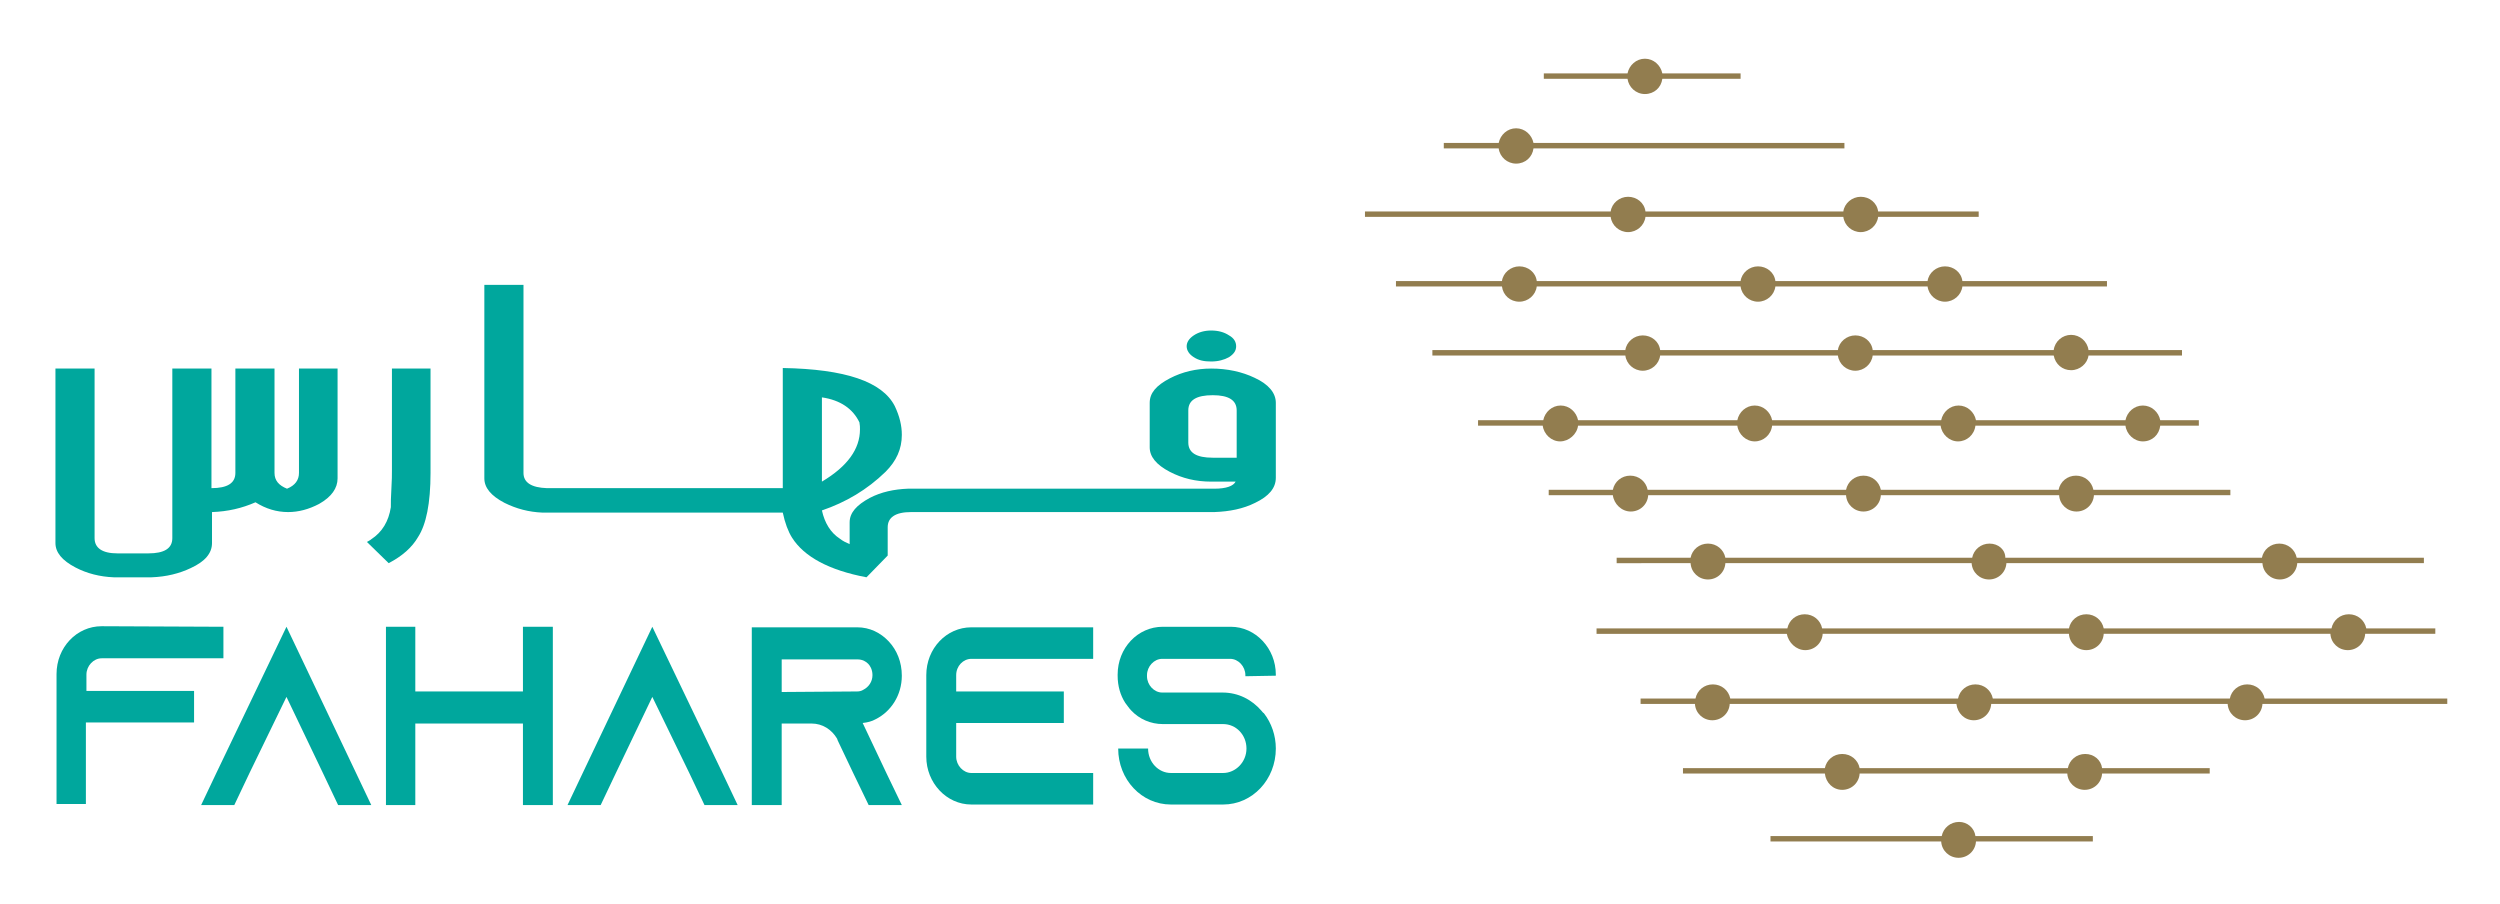 <?xml version="1.0" encoding="utf-8"?>
<!-- Generator: Adobe Illustrator 25.0.0, SVG Export Plug-In . SVG Version: 6.00 Build 0)  -->
<svg version="1.1" id="Layer_1" xmlns="http://www.w3.org/2000/svg" xmlns:xlink="http://www.w3.org/1999/xlink" x="0px" y="0px"
	 viewBox="0 0 459.9 166.3" style="enable-background:new 0 0 459.9 166.3;" xml:space="preserve">
<style type="text/css">
	.st0{clip-path:url(#SVGID_2_);fill:#927D4F;}
	.st1{clip-path:url(#SVGID_4_);fill:#927D4F;}
	.st2{clip-path:url(#SVGID_6_);fill:#927D4F;}
	.st3{clip-path:url(#SVGID_8_);fill:#927D4F;}
	.st4{clip-path:url(#SVGID_10_);fill:#927D4F;}
	.st5{clip-path:url(#SVGID_12_);fill:#927D4F;}
	.st6{clip-path:url(#SVGID_14_);fill:#927D4F;}
	.st7{clip-path:url(#SVGID_16_);fill:#927D4F;}
	.st8{clip-path:url(#SVGID_18_);fill:#927D4F;}
	.st9{clip-path:url(#SVGID_20_);fill:#927D4F;}
	.st10{clip-path:url(#SVGID_22_);fill:#927D4F;}
	.st11{clip-path:url(#SVGID_24_);fill:#927D4F;}
	.st12{clip-path:url(#SVGID_26_);fill:#00A79D;}
	.st13{clip-path:url(#SVGID_28_);fill:#00A79D;}
	.st14{clip-path:url(#SVGID_30_);fill:#00A79D;}
	.st15{clip-path:url(#SVGID_32_);fill:#00A79D;}
	.st16{clip-path:url(#SVGID_34_);fill:#00A79D;}
	.st17{clip-path:url(#SVGID_36_);fill:#00A79D;}
	.st18{clip-path:url(#SVGID_38_);fill:#00A79D;}
	.st19{clip-path:url(#SVGID_40_);fill:#00A79D;}
	.st20{clip-path:url(#SVGID_42_);fill:#00A79D;}
	.st21{clip-path:url(#SVGID_44_);fill:#00A79D;}
	.st22{fill:#00A79D;}
</style>
<g>
	<g>
		<defs>
			<rect id="SVGID_1_" x="-382" width="841.9" height="595.3"/>
		</defs>
		<clipPath id="SVGID_2_">
			<use xlink:href="#SVGID_1_"  style="overflow:visible;"/>
		</clipPath>
		<path class="st0" d="M366,100c-1.6,0-2.9,1.1-3.2,2.6h-45.4c-0.3-1.5-1.6-2.6-3.2-2.6s-2.9,1.1-3.2,2.6h-13.6v1H311
			c0.1,1.7,1.5,3,3.2,3s3.1-1.3,3.2-3h45.3c0.1,1.7,1.5,3,3.2,3s3.1-1.3,3.2-3h47.1c0.1,1.7,1.5,3,3.2,3s3.1-1.3,3.2-3h23.3v-1
			h-23.4c-0.3-1.5-1.6-2.6-3.2-2.6s-2.9,1.1-3.2,2.6h-47.2C368.9,101.1,367.6,100,366,100"/>
	</g>
	<g>
		<defs>
			<rect id="SVGID_3_" x="-382" width="841.9" height="595.3"/>
		</defs>
		<clipPath id="SVGID_4_">
			<use xlink:href="#SVGID_3_"  style="overflow:visible;"/>
		</clipPath>
		<path class="st1" d="M416.6,128.5c-0.3-1.5-1.6-2.6-3.2-2.6s-2.9,1.1-3.2,2.6h-43.6c-0.3-1.5-1.6-2.6-3.2-2.6s-2.9,1.1-3.2,2.6
			h-41.9c-0.3-1.5-1.6-2.6-3.2-2.6s-2.9,1.1-3.2,2.6h-10.1v1h10c0.1,1.7,1.5,3,3.2,3s3.1-1.3,3.2-3h41.7c0.2,1.7,1.5,3,3.2,3
			s3.1-1.3,3.2-3h43.5c0.1,1.7,1.5,3,3.2,3s3.1-1.3,3.2-3h34v-1H416.6z"/>
	</g>
	<g>
		<defs>
			<rect id="SVGID_5_" x="-382" width="841.9" height="595.3"/>
		</defs>
		<clipPath id="SVGID_6_">
			<use xlink:href="#SVGID_5_"  style="overflow:visible;"/>
		</clipPath>
		<path class="st2" d="M302.6,17.3c1.7,0,3-1.2,3.2-2.8h14.4v-1h-14.4c-0.3-1.5-1.6-2.7-3.2-2.7s-2.9,1.2-3.2,2.7H284v1h15.4
			C299.6,16,300.9,17.3,302.6,17.3"/>
	</g>
	<g>
		<defs>
			<rect id="SVGID_7_" x="-382" width="841.9" height="595.3"/>
		</defs>
		<clipPath id="SVGID_8_">
			<use xlink:href="#SVGID_7_"  style="overflow:visible;"/>
		</clipPath>
		<path class="st3" d="M278.9,30.1c1.7,0,3-1.2,3.2-2.8h57.2v-1h-57.2c-0.3-1.5-1.6-2.7-3.2-2.7s-2.9,1.2-3.2,2.7h-10.1v1h10.1
			C275.9,28.9,277.3,30.1,278.9,30.1"/>
	</g>
	<g>
		<defs>
			<rect id="SVGID_9_" x="-382" width="841.9" height="595.3"/>
		</defs>
		<clipPath id="SVGID_10_">
			<use xlink:href="#SVGID_9_"  style="overflow:visible;"/>
		</clipPath>
		<path class="st4" d="M299.5,42.7c1.6,0,3-1.2,3.2-2.8h36.4c0.2,1.6,1.6,2.8,3.2,2.8s3-1.2,3.2-2.8H364v-1h-18.5
			c-0.2-1.6-1.6-2.7-3.2-2.7s-3,1.2-3.2,2.7h-36.4c-0.2-1.6-1.6-2.7-3.2-2.7s-3,1.2-3.2,2.7h-45.2v1h45.2
			C296.5,41.5,297.9,42.7,299.5,42.7"/>
	</g>
	<g>
		<defs>
			<rect id="SVGID_11_" x="-382" width="841.9" height="595.3"/>
		</defs>
		<clipPath id="SVGID_12_">
			<use xlink:href="#SVGID_11_"  style="overflow:visible;"/>
		</clipPath>
		<path class="st5" d="M279.5,55.5c1.6,0,3-1.2,3.2-2.8h37.5c0.2,1.6,1.6,2.8,3.2,2.8s3-1.2,3.2-2.8h28c0.2,1.6,1.6,2.8,3.2,2.8
			s3-1.2,3.2-2.8h26.6v-1H361c-0.2-1.6-1.6-2.7-3.2-2.7s-3,1.2-3.2,2.7h-28c-0.2-1.6-1.6-2.7-3.2-2.7s-3,1.2-3.2,2.7h-37.5
			c-0.2-1.6-1.6-2.7-3.2-2.7s-3,1.2-3.2,2.7h-19.5v1h19.5C276.5,54.3,277.8,55.5,279.5,55.5"/>
	</g>
	<g>
		<defs>
			<rect id="SVGID_13_" x="-382" width="841.9" height="595.3"/>
		</defs>
		<clipPath id="SVGID_14_">
			<use xlink:href="#SVGID_13_"  style="overflow:visible;"/>
		</clipPath>
		<path class="st6" d="M302.2,68.2c1.6,0,3-1.2,3.2-2.8h32.7c0.2,1.6,1.6,2.8,3.2,2.8s3-1.2,3.2-2.8h33.3c0.3,1.6,1.6,2.7,3.2,2.7
			s3-1.2,3.2-2.7h17.2v-1h-17.2c-0.2-1.6-1.6-2.8-3.2-2.8s-3,1.2-3.2,2.8h-33.3c-0.2-1.6-1.6-2.7-3.2-2.7s-3,1.2-3.2,2.7h-32.7
			c-0.2-1.6-1.6-2.7-3.2-2.7s-3,1.2-3.2,2.7h-35.5v1H299C299.2,67,300.6,68.2,302.2,68.2"/>
	</g>
	<g>
		<defs>
			<rect id="SVGID_15_" x="-382" width="841.9" height="595.3"/>
		</defs>
		<clipPath id="SVGID_16_">
			<use xlink:href="#SVGID_15_"  style="overflow:visible;"/>
		</clipPath>
		<path class="st7" d="M290.3,78.3h29.3c0.2,1.6,1.6,2.9,3.2,2.9s3-1.2,3.2-2.9h31c0.2,1.6,1.6,2.9,3.2,2.9s3-1.2,3.2-2.9H391
			c0.2,1.6,1.6,2.9,3.2,2.9c1.7,0,3-1.2,3.2-2.9h7.1v-1h-7.1c-0.3-1.5-1.6-2.7-3.2-2.7s-2.9,1.2-3.2,2.7h-27.5
			c-0.3-1.5-1.6-2.7-3.2-2.7s-2.9,1.2-3.2,2.7H326c-0.3-1.5-1.6-2.7-3.2-2.7s-2.9,1.2-3.2,2.7h-29.3c-0.3-1.5-1.6-2.7-3.2-2.7
			s-2.9,1.2-3.2,2.7h-12v1h11.9c0.2,1.6,1.6,2.9,3.2,2.9S290.1,79.9,290.3,78.3"/>
	</g>
	<g>
		<defs>
			<rect id="SVGID_17_" x="-382" width="841.9" height="595.3"/>
		</defs>
		<clipPath id="SVGID_18_">
			<use xlink:href="#SVGID_17_"  style="overflow:visible;"/>
		</clipPath>
		<path class="st8" d="M300,94.1c1.7,0,3.1-1.3,3.2-3h36.4c0.1,1.7,1.5,3,3.2,3s3.1-1.3,3.2-3h32.8c0.1,1.7,1.5,3,3.2,3
			s3.1-1.3,3.2-3h25.1v-1h-25.2c-0.3-1.5-1.6-2.6-3.2-2.6s-2.9,1.1-3.2,2.6H346c-0.3-1.5-1.6-2.6-3.2-2.6s-2.9,1.1-3.2,2.6h-36.5
			c-0.3-1.5-1.6-2.6-3.2-2.6s-2.9,1.1-3.2,2.6h-11.8v1h11.8C296.9,92.7,298.3,94.1,300,94.1"/>
	</g>
	<g>
		<defs>
			<rect id="SVGID_19_" x="-382" width="841.9" height="595.3"/>
		</defs>
		<clipPath id="SVGID_20_">
			<use xlink:href="#SVGID_19_"  style="overflow:visible;"/>
		</clipPath>
		<path class="st9" d="M332.1,119.6c1.7,0,3.1-1.3,3.2-3h45.3c0.1,1.7,1.5,3,3.2,3s3.1-1.3,3.2-3h41.7c0.1,1.7,1.5,3,3.2,3
			s3.1-1.3,3.2-3H448v-1h-12.7c-0.3-1.5-1.6-2.6-3.2-2.6s-2.9,1.1-3.2,2.6H387c-0.3-1.5-1.6-2.6-3.2-2.6s-2.9,1.1-3.2,2.6h-45.4
			c-0.3-1.5-1.6-2.6-3.2-2.6s-2.9,1.1-3.2,2.6h-35.1v1h35C329,118.2,330.4,119.6,332.1,119.6"/>
	</g>
	<g>
		<defs>
			<rect id="SVGID_21_" x="-382" width="841.9" height="595.3"/>
		</defs>
		<clipPath id="SVGID_22_">
			<use xlink:href="#SVGID_21_"  style="overflow:visible;"/>
		</clipPath>
		<path class="st10" d="M360.4,151.2c-1.6,0-2.9,1.1-3.2,2.6h-31.5v1h31.4c0.1,1.7,1.5,3,3.2,3s3.1-1.3,3.2-3H385v-1h-21.6
			C363.2,152.3,361.9,151.2,360.4,151.2"/>
	</g>
	<g>
		<defs>
			<rect id="SVGID_23_" x="-382" width="841.9" height="595.3"/>
		</defs>
		<clipPath id="SVGID_24_">
			<use xlink:href="#SVGID_23_"  style="overflow:visible;"/>
		</clipPath>
		<path class="st11" d="M383.6,138.7c-1.6,0-2.9,1.1-3.2,2.6h-38.3c-0.3-1.5-1.6-2.6-3.2-2.6s-2.9,1.1-3.2,2.6h-26.1v1h26.1
			c0.2,1.7,1.5,3,3.2,3s3.1-1.3,3.2-3h38.2c0.1,1.7,1.5,3,3.2,3s3.1-1.3,3.2-3h19.8v-1h-19.8C386.5,139.8,385.2,138.7,383.6,138.7"
			/>
	</g>
	<g>
		<defs>
			<rect id="SVGID_25_" x="-382" width="841.9" height="595.3"/>
		</defs>
		<clipPath id="SVGID_26_">
			<use xlink:href="#SVGID_25_"  style="overflow:visible;"/>
		</clipPath>
		<path class="st12" d="M39,99.9v-5.7c2.9-0.1,5.5-0.7,8-1.8c1.9,1.2,3.9,1.8,6,1.8c1.9,0,3.8-0.5,5.7-1.5c2.3-1.3,3.4-2.9,3.4-4.7
			V67.8H55V87c0,1.3-0.7,2.3-2.2,2.9c-1.5-0.6-2.3-1.5-2.3-2.9V67.8h-7.2V87c0,1.9-1.5,2.8-4.4,2.8v-22h-7.2V99
			c0,1.9-1.5,2.8-4.4,2.8h-5.7c-2.8,0-4.2-1-4.2-2.8V67.8h-7.2v32.1c0,1.7,1.2,3.2,3.7,4.5c2.1,1.1,4.5,1.7,7,1.8h7
			c2.7-0.1,5.1-0.7,7.2-1.7C37.7,103.3,39,101.8,39,99.9"/>
	</g>
	<g>
		<defs>
			<rect id="SVGID_27_" x="-382" width="841.9" height="595.3"/>
		</defs>
		<clipPath id="SVGID_28_">
			<use xlink:href="#SVGID_27_"  style="overflow:visible;"/>
		</clipPath>
		<path class="st13" d="M76.9,98.8c1.5-2.3,2.3-6.2,2.3-11.8V67.8h-7.1v18.7c0,0.8,0,1.9-0.1,3.4s-0.1,2.6-0.1,3.4
			c-0.4,2.6-1.6,4.6-3.6,5.9c-0.2,0.2-0.5,0.3-0.8,0.5l4,3.9C74,102.3,75.8,100.7,76.9,98.8"/>
	</g>
	<g>
		<defs>
			<rect id="SVGID_29_" x="-382" width="841.9" height="595.3"/>
		</defs>
		<clipPath id="SVGID_30_">
			<use xlink:href="#SVGID_29_"  style="overflow:visible;"/>
		</clipPath>
		<path class="st14" d="M219.6,65.7c0.9,0.6,1.9,0.8,3.2,0.8s2.4-0.3,3.3-0.8c0.9-0.6,1.3-1.2,1.3-2c0-0.8-0.4-1.5-1.3-2
			c-0.9-0.6-2-0.9-3.3-0.9c-1.2,0-2.3,0.3-3.2,0.9c-0.9,0.6-1.3,1.3-1.3,2C218.3,64.5,218.8,65.2,219.6,65.7"/>
	</g>
	<g>
		<defs>
			<rect id="SVGID_31_" x="-382" width="841.9" height="595.3"/>
		</defs>
		<clipPath id="SVGID_32_">
			<use xlink:href="#SVGID_31_"  style="overflow:visible;"/>
		</clipPath>
		<path class="st15" d="M207.7,94.2h15.7c2.8-0.1,5.3-0.6,7.5-1.7c2.5-1.2,3.8-2.7,3.8-4.6V74.1c0-1.8-1.3-3.4-3.9-4.6
			c-2.3-1.1-5-1.7-8-1.7c-2.7,0-5.3,0.6-7.6,1.8c-2.5,1.3-3.7,2.7-3.7,4.5v8.2c0,1.7,1.2,3.2,3.7,4.5c2.3,1.2,4.8,1.8,7.6,1.8h4.5
			c-0.4,0.8-1.7,1.3-3.9,1.3h-15.7H207h-39.3h-0.1H167l0,0c-2.5,0.1-4.9,0.6-7,1.7c-2.4,1.3-3.7,2.7-3.7,4.5v4
			c-0.7-0.3-1.3-0.6-1.8-1c-1.7-1.1-2.8-2.9-3.3-5.2c4.4-1.5,8.3-3.8,11.7-7.1c2-2,3-4.2,3-6.8c0-1.7-0.4-3.4-1.3-5.3l0,0
			c-2.3-4.5-9.1-6.8-20.6-7v22.1h-43.4c-2.8-0.1-4.3-1-4.3-2.8V52.4h-7.2V88c0,1.7,1.2,3.2,3.7,4.5c2.2,1.1,4.5,1.7,7,1.8l0,0h0.6
			h0.1H144c0.4,1.9,1,3.5,1.7,4.6c2.2,3.5,6.8,6,13.7,7.3l3.9-4V97c0-1.8,1.4-2.8,4.3-2.8H207H207.7z M223.1,84.2
			c-3,0-4.5-0.9-4.5-2.8v-5.9c0-1.9,1.5-2.8,4.5-2.8c2.9,0,4.4,0.9,4.4,2.8v8.7C227.5,84.2,223.1,84.2,223.1,84.2z M151.2,73.1
			c3.4,0.5,5.7,2.1,6.9,4.6c0.1,0.5,0.1,0.9,0.1,1.3c0,3.6-2.3,6.8-7,9.6V73.1z"/>
	</g>
	<g>
		<defs>
			<rect id="SVGID_33_" x="-382" width="841.9" height="595.3"/>
		</defs>
		<clipPath id="SVGID_34_">
			<use xlink:href="#SVGID_33_"  style="overflow:visible;"/>
		</clipPath>
		<path class="st16" d="M41.1,115.3v5.8H18.7c-1.5,0-2.8,1.4-2.8,3v3h19.8v5.8H15.8v15h-5.4V124c0-4.9,3.7-8.8,8.3-8.8L41.1,115.3
			L41.1,115.3z"/>
	</g>
	<g>
		<defs>
			<rect id="SVGID_35_" x="-382" width="841.9" height="595.3"/>
		</defs>
		<clipPath id="SVGID_36_">
			<use xlink:href="#SVGID_35_"  style="overflow:visible;"/>
		</clipPath>
		<polygon class="st17" points="68.3,148.1 62.2,148.1 59.4,142.2 52.7,128.2 45.9,142.2 43.1,148.1 37,148.1 39.8,142.2 
			52.7,115.3 65.5,142.2 		"/>
	</g>
	<g>
		<defs>
			<rect id="SVGID_37_" x="-382" width="841.9" height="595.3"/>
		</defs>
		<clipPath id="SVGID_38_">
			<use xlink:href="#SVGID_37_"  style="overflow:visible;"/>
		</clipPath>
		<polygon class="st18" points="101.7,115.3 101.7,148.1 96.2,148.1 96.2,133.1 76.4,133.1 76.4,148.1 71,148.1 71,115.3 
			76.4,115.3 76.4,127.2 96.2,127.2 96.2,115.3 		"/>
	</g>
	<g>
		<defs>
			<rect id="SVGID_39_" x="-382" width="841.9" height="595.3"/>
		</defs>
		<clipPath id="SVGID_40_">
			<use xlink:href="#SVGID_39_"  style="overflow:visible;"/>
		</clipPath>
		<polygon class="st19" points="135.7,148.1 129.6,148.1 126.8,142.2 120,128.2 113.3,142.2 110.5,148.1 104.4,148.1 107.2,142.2 
			120,115.3 132.9,142.2 		"/>
	</g>
	<g>
		<defs>
			<rect id="SVGID_41_" x="-382" width="841.9" height="595.3"/>
		</defs>
		<clipPath id="SVGID_42_">
			<use xlink:href="#SVGID_41_"  style="overflow:visible;"/>
		</clipPath>
		<path class="st20" d="M163.1,142.3l2.8,5.8h-6.1l-2.8-5.8l-2.9-6.1l-0.1-0.3c-1-1.7-2.7-2.8-4.7-2.8h-5.5v15h-5.5v-32.7h19.4
			c2.3,0,4.3,1,5.8,2.6s2.4,3.8,2.4,6.3c0,3.6-2,6.6-4.8,8c-0.7,0.4-1.5,0.6-2.4,0.7L163.1,142.3z M157.7,127.2
			c0.4,0,0.8-0.1,1.1-0.3c1-0.5,1.7-1.5,1.7-2.7c0-1.1-0.5-1.8-0.8-2.1c-0.4-0.4-1-0.8-2-0.8h-13.9v6L157.7,127.2z"/>
	</g>
	<g>
		<defs>
			<rect id="SVGID_43_" x="-382" width="841.9" height="595.3"/>
		</defs>
		<clipPath id="SVGID_44_">
			<use xlink:href="#SVGID_43_"  style="overflow:visible;"/>
		</clipPath>
		<path class="st21" d="M175.9,124.2v3h19.8v5.8h-19.8v6.2c0,1.6,1.3,3,2.8,3h22.4v5.8h-22.4c-4.6,0-8.3-4-8.3-8.8v-15
			c0-4.9,3.7-8.8,8.3-8.8h22.4v5.8h-22.4C177.2,121.2,175.9,122.5,175.9,124.2"/>
	</g>
	<g>
		<path class="st22" d="M229.1,124.4v-0.2c0-1.6-1.3-3-2.8-3h-12.5c-1.5,0-2.8,1.4-2.8,3v0.2c0,1.6,1.3,3,2.8,3h11.1
			c2.9,0,5.4,1.3,7.2,3.4c0.1,0.1,0.2,0.3,0.4,0.4c1.4,1.8,2.2,4.1,2.2,6.5c0,5.7-4.3,10.3-9.7,10.3h-9.6c-5.4,0-9.7-4.6-9.7-10.3
			h5.5c0,2.5,1.9,4.5,4.2,4.5h9.6c2.3,0,4.3-2,4.3-4.5s-1.9-4.5-4.3-4.5h-11.1c-2.2,0-4.3-0.9-5.8-2.5c-0.4-0.4-0.7-0.9-1.1-1.4
			c-0.9-1.4-1.4-3.1-1.4-5v-0.2c0-4.9,3.7-8.8,8.3-8.8h12.5c4.6,0,8.3,4,8.3,8.8v0.2L229.1,124.4z"/>
	</g>
</g>
</svg>
